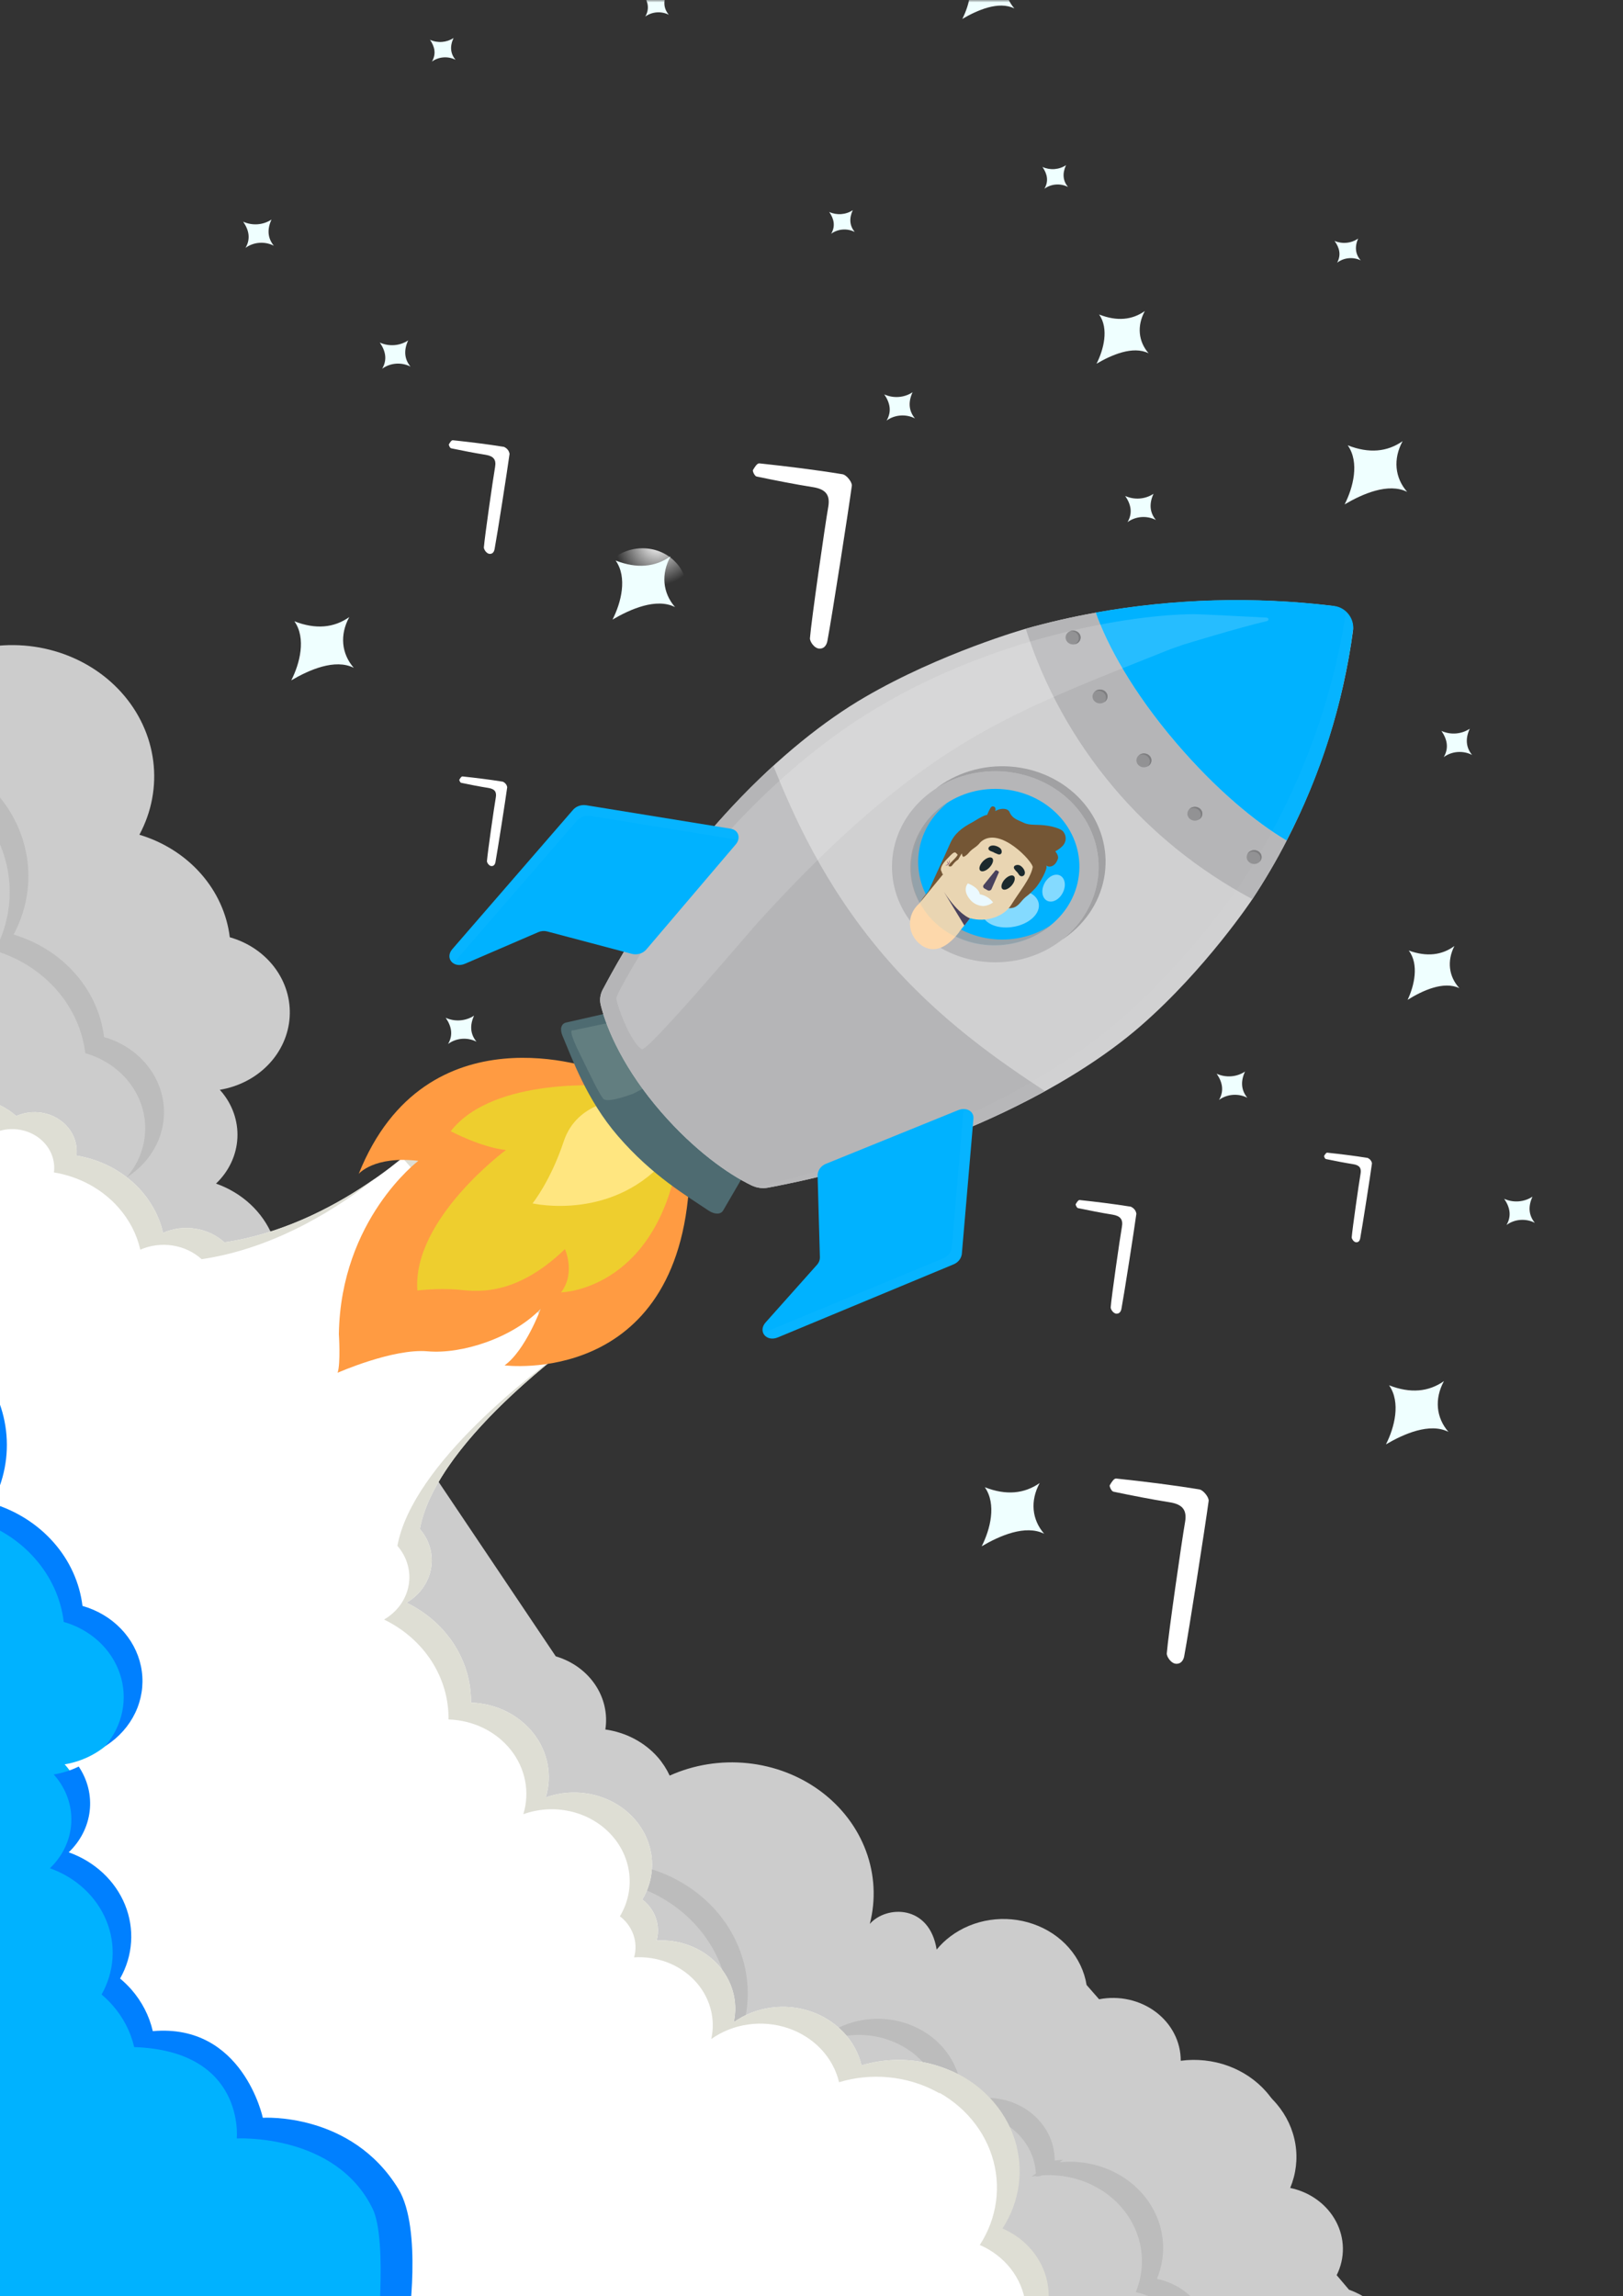 <svg xmlns="http://www.w3.org/2000/svg" width="333" height="471" viewBox="0 0 333 471" fill="none"><rect x="0" y="0" width="333" height="471" fill="#333333" stroke="none"/><mask id="mask0" maskUnits="userSpaceOnUse" x="-48" y="0" width="381" height="492"><rect x="-48" width="381" height="492" fill="#C4C4C4"></rect></mask><g mask="url(#mask0)"><path d="M255.262 691.73L-85.781 644.665L-112.582 453.595L-9.902 379.145L255.262 691.73Z" fill="url(#paint0_linear)"></path><path d="M259.815 429.107C257.735 426.732 255.024 424.896 251.947 423.779C248.87 422.663 245.532 422.304 242.26 422.737C242.267 420.822 241.812 418.93 240.926 417.199C240.04 415.468 238.747 413.942 237.141 412.733C235.535 411.524 233.657 410.662 231.644 410.211C229.631 409.76 227.535 409.73 225.508 410.125L222.941 407.194C222.49 404.392 221.234 401.754 219.305 399.554C217.377 397.353 214.845 395.671 211.975 394.682C209.154 393.699 206.104 393.416 203.128 393.861C200.152 394.305 197.354 395.462 195.011 397.217C193.953 398.013 193.002 398.924 192.179 399.93C190.693 390.64 181.858 390.83 178.465 394.66C179.739 389.702 179.465 384.511 177.674 379.691C175.882 374.871 172.648 370.621 168.346 367.435C164.044 364.248 158.851 362.257 153.373 361.692C147.895 361.127 142.355 362.011 137.4 364.243C136.781 362.901 135.969 361.642 134.984 360.502C132.288 357.42 128.443 355.381 124.205 354.785C124.702 351.575 123.952 348.306 122.089 345.559C120.226 342.811 117.371 340.763 114.029 339.778L76.932 284.55C73.574 281.496 65.802 277.66 61.629 279.492C60.904 276.346 59.383 273.403 57.191 270.905C56.495 270.12 55.736 269.384 54.92 268.705C56.233 266.387 57 263.839 57.171 261.227C57.342 258.615 56.913 256 55.911 253.553C54.91 251.105 53.36 248.882 51.362 247.029C49.364 245.175 46.965 243.734 44.322 242.8C46.974 240.279 48.534 236.947 48.708 233.435C48.882 229.922 47.656 226.472 45.264 223.739C45.209 223.672 45.149 223.622 45.094 223.56C48.945 222.922 52.452 221.107 55.053 218.404C57.653 215.702 59.195 212.27 59.432 208.66C59.669 205.05 58.587 201.471 56.359 198.498C54.131 195.525 50.887 193.331 47.148 192.267C46.565 187.486 44.507 182.961 41.218 179.232C37.93 175.502 33.55 172.727 28.602 171.236C31.11 166.565 32.098 161.321 31.444 156.142C30.791 150.962 28.525 146.069 24.921 142.057C21.317 138.046 16.531 135.088 11.143 133.543C5.756 131.998 -0 131.932 -5.427 133.354L-85.383 193.462L-85.329 193.523L-119.612 219.206L-54.264 293.768L-53.099 295.096L12.176 369.58L12.249 369.67L81.805 449.039L83.043 450.451L152.672 529.91L186.955 504.228L262.176 447.894C263.746 444.877 264.358 441.51 263.94 438.185C263.522 434.859 262.092 431.711 259.815 429.107Z" fill="#CCCCCC"></path><path d="M15.437 247.339C15.492 247.401 15.552 247.451 15.606 247.512C17.996 250.249 19.217 253.7 19.038 257.213C18.859 260.726 17.292 264.057 14.634 266.573C17.278 267.506 19.679 268.946 21.678 270.798C23.677 272.65 25.23 274.872 26.233 277.318C27.237 279.765 27.67 282.38 27.503 284.992C27.335 287.604 26.572 290.153 25.263 292.473C26.076 293.152 26.833 293.888 27.527 294.673C29.722 297.17 31.245 300.113 31.972 303.259C36.139 301.423 43.917 305.258 47.275 308.318L84.372 363.546C87.704 364.539 90.549 366.591 92.403 369.338C94.256 372.084 94.999 375.349 94.499 378.553C97.392 378.957 100.125 380.038 102.438 381.693C104.752 383.349 106.569 385.523 107.718 388.011C112.674 385.781 118.213 384.899 123.69 385.465C129.167 386.031 134.358 388.022 138.659 391.208C142.96 394.394 146.195 398.643 147.987 403.462C149.779 408.28 150.055 413.47 148.783 418.427C152.177 414.592 161.012 414.408 162.492 423.698C163.317 422.692 164.27 421.781 165.33 420.984C165.656 420.739 165.988 420.51 166.326 420.292C164.786 411.125 156.012 411.32 152.636 415.139C153.907 410.181 153.63 404.992 151.838 400.174C150.046 395.356 146.811 391.107 142.511 387.921C138.21 384.735 133.02 382.742 127.543 382.175C122.066 381.608 116.528 382.489 111.571 384.717C110.426 382.228 108.611 380.052 106.297 378.396C103.984 376.74 101.251 375.66 98.358 375.259C98.856 372.056 98.113 368.793 96.26 366.047C94.406 363.302 91.562 361.251 88.231 360.257L51.121 305.024C47.764 301.97 39.992 298.134 35.825 299.999C35.098 296.85 33.575 293.906 31.38 291.406C30.69 290.614 29.937 289.869 29.128 289.179C30.437 286.861 31.201 284.313 31.369 281.702C31.537 279.091 31.105 276.478 30.103 274.032C29.1 271.587 27.549 269.365 25.551 267.514C23.553 265.662 21.154 264.223 18.511 263.29C20.93 260.991 22.447 258.01 22.82 254.822C23.193 251.634 22.401 248.422 20.57 245.698C18.963 246.491 17.231 247.045 15.437 247.339Z" fill="#BCBCBC"></path><path d="M182.281 418.45C185.152 419.438 187.683 421.12 189.611 423.321C191.539 425.521 192.793 428.16 193.242 430.961L195.814 433.887C197.838 433.495 199.931 433.527 201.941 433.978C203.95 434.43 205.825 435.291 207.428 436.498C209.032 437.705 210.324 439.227 211.209 440.955C212.095 442.682 212.553 444.571 212.548 446.482C215.919 446.035 219.358 446.428 222.509 447.622C225.66 448.815 228.409 450.765 230.471 453.269C232.534 455.774 233.836 458.743 234.241 461.868C234.647 464.994 234.142 468.163 232.779 471.048L236.33 468.385C237.833 465.498 238.459 462.289 238.142 459.099C237.825 455.909 236.577 452.858 234.53 450.273C232.484 447.688 229.716 445.665 226.523 444.422C223.33 443.178 219.832 442.759 216.401 443.211C216.406 441.298 215.948 439.409 215.062 437.681C214.176 435.954 212.883 434.43 211.279 433.223C209.675 432.016 207.799 431.156 205.789 430.705C203.779 430.253 201.686 430.223 199.661 430.615L197.095 427.684C196.65 424.883 195.403 422.244 193.482 420.04C191.56 417.835 189.036 416.147 186.17 415.15C183.349 414.17 180.299 413.888 177.324 414.333C174.349 414.777 171.551 415.933 169.207 417.685C168.248 418.41 167.377 419.23 166.61 420.13C168.89 418.72 171.501 417.831 174.226 417.539C176.951 417.247 179.712 417.559 182.281 418.45Z" fill="#BCBCBC"></path><path d="M-145.211 239.924L-115.016 217.24L-35.06 157.133C-29.578 155.693 -23.759 155.772 -18.324 157.36C-12.889 158.948 -8.078 161.975 -4.485 166.066C-0.976 170.081 1.212 174.944 1.818 180.076C2.424 185.208 1.423 190.393 -1.067 195.014C3.917 196.503 8.324 199.302 11.615 203.071C14.879 206.785 16.921 211.289 17.497 216.046C20.212 216.82 22.681 218.196 24.69 220.054C26.698 221.913 28.186 224.196 29.022 226.707C29.858 229.218 30.019 231.879 29.489 234.46C28.959 237.041 27.755 239.463 25.981 241.516C26.386 241.259 26.791 240.991 27.189 240.695C29.645 238.853 31.513 236.43 32.595 233.683C33.677 230.936 33.931 227.97 33.332 225.1C32.732 222.229 31.301 219.564 29.191 217.387C27.08 215.21 24.37 213.604 21.349 212.74C20.775 207.985 18.733 203.483 15.467 199.771C12.174 196.005 7.768 193.204 2.786 191.709C5.268 187.09 6.262 181.91 5.651 176.784C5.039 171.658 2.848 166.802 -0.663 162.794C-4.257 158.699 -9.072 155.67 -14.512 154.082C-19.951 152.494 -25.776 152.417 -31.262 153.861L-111.187 213.952L-111.139 214.008L-145.416 239.69L-145.211 239.924Z" fill="#BCBCBC"></path><path d="M203.599 431.023C200.454 427.434 196.206 424.811 191.416 423.501C186.625 422.191 181.518 422.256 176.768 423.687C176.171 421.173 174.897 418.839 173.065 416.902C171.233 414.964 168.902 413.486 166.287 412.603C163.672 411.72 160.859 411.461 158.107 411.851C155.356 412.24 152.755 413.266 150.546 414.832C151.012 412.723 150.944 410.542 150.349 408.461C149.754 406.38 148.647 404.454 147.114 402.833C145.582 401.212 143.666 399.94 141.515 399.116C139.363 398.292 137.036 397.939 134.712 398.083C135.064 396.827 135.092 395.513 134.794 394.245C134.496 392.978 133.881 391.793 132.997 390.785C132.633 390.38 132.228 390.006 131.79 389.669C133.382 387.007 134.049 383.957 133.699 380.932C133.349 377.908 131.999 375.057 129.833 372.767C127.668 370.477 124.791 368.861 121.596 368.137C118.4 367.413 115.041 367.617 111.976 368.721C112.66 366.49 112.785 364.144 112.344 361.861C111.902 359.578 110.905 357.418 109.427 355.544C107.949 353.67 106.03 352.131 103.814 351.044C101.598 349.957 99.144 349.35 96.637 349.27C96.689 345.058 95.482 340.916 93.148 337.299C90.814 333.682 87.445 330.732 83.412 328.774C84.734 328.001 85.865 326.979 86.731 325.774C87.596 324.57 88.177 323.209 88.435 321.783C88.694 320.356 88.623 318.896 88.229 317.496C87.835 316.096 87.125 314.789 86.147 313.661C89.644 294.622 121.264 272.971 121.264 272.971L86.872 233.7C86.872 233.7 69.22 251.459 46.037 254.848C44.408 253.372 42.328 252.393 40.079 252.044C37.829 251.696 35.518 251.994 33.457 252.9C32.534 248.923 30.35 245.291 27.183 242.468C24.016 239.645 20.011 237.758 15.679 237.05C15.855 235.629 15.615 234.191 14.985 232.885C14.355 231.579 13.358 230.453 12.098 229.624C10.837 228.796 9.359 228.295 7.818 228.174C6.277 228.053 4.729 228.317 3.335 228.937C1.428 227.26 -0.924 226.078 -3.483 225.509C-3.714 224.783 -4.097 224.105 -4.612 223.516C-5.627 222.36 -7.089 221.615 -8.689 221.438C-10.288 221.26 -11.899 221.665 -13.181 222.567C-13.875 220.793 -14.884 219.139 -16.165 217.671C-17.933 215.652 -20.18 214.035 -22.732 212.947C-25.284 211.859 -28.072 211.328 -30.881 211.395C-30.522 210.252 -30.468 209.046 -30.722 207.879C-30.977 206.713 -31.533 205.62 -32.343 204.696C-33.233 203.687 -34.398 202.916 -35.719 202.462C-35.421 200.569 -35.551 198.639 -36.1 196.794C-36.648 194.949 -37.604 193.229 -38.907 191.743C-40.6 189.81 -42.827 188.337 -45.351 187.477C-45.105 184.938 -45.942 182.41 -47.682 180.431C-47.978 180.095 -48.299 179.778 -48.642 179.482L-48.557 179.426C-47.281 178.469 -46.467 177.082 -46.296 175.57C-46.125 174.058 -46.611 172.546 -47.645 171.365C-48.602 170.276 -49.958 169.55 -51.456 169.327C-48.877 165.698 -47.612 161.405 -47.846 157.068C-48.079 152.732 -49.798 148.576 -52.755 145.202C-55.929 141.569 -60.357 139.055 -65.297 138.078C-65.61 136.906 -66.198 135.812 -67.018 134.873C-67.506 134.306 -68.072 133.801 -68.703 133.372L-89.948 149.289L-160 199.157L-93.463 275.015L-93.493 275.065L-28.206 349.538L-28.279 349.856L41.423 428.996H41.224L112.296 509.884L174.116 466.163L208.538 440.402C207.702 436.964 206.01 433.752 203.599 431.023Z" fill="white"></path><path d="M116.614 276.376C119.434 274.216 121.264 272.965 121.264 272.965L86.872 233.699C86.872 233.699 85.326 235.246 82.566 237.507L116.614 276.376Z" fill="#DEDED4"></path><path d="M-69.911 141.512C-64.971 142.485 -60.543 144.998 -57.368 148.63C-54.412 152.004 -52.693 156.16 -52.459 160.496C-52.226 164.833 -53.49 169.126 -56.07 172.755C-54.571 172.98 -53.215 173.708 -52.259 174.798C-51.746 175.383 -51.363 176.055 -51.131 176.777C-50.899 177.498 -50.823 178.255 -50.908 179.004C-50.992 179.753 -51.236 180.479 -51.624 181.14C-52.013 181.802 -52.538 182.386 -53.171 182.86C-53.198 182.88 -53.227 182.899 -53.256 182.916C-52.911 183.212 -52.588 183.529 -52.289 183.865C-50.563 185.849 -49.736 188.375 -49.983 190.911C-47.452 191.767 -45.219 193.241 -43.521 195.176C-42.215 196.66 -41.255 198.379 -40.705 200.223C-40.154 202.067 -40.023 203.997 -40.32 205.89C-38.999 206.346 -37.833 207.116 -36.938 208.124C-36.129 209.049 -35.574 210.141 -35.32 211.308C-35.067 212.475 -35.123 213.681 -35.483 214.823C-32.673 214.757 -29.884 215.288 -27.331 216.376C-24.778 217.464 -22.53 219.08 -20.76 221.099C-19.478 222.565 -18.471 224.22 -17.783 225.995C-16.495 225.103 -14.883 224.71 -13.287 224.897C-11.692 225.085 -10.237 225.839 -9.232 227C-8.716 227.588 -8.332 228.266 -8.103 228.993C-5.539 229.556 -3.184 230.739 -1.279 232.421C0.473 231.635 2.461 231.418 4.362 231.806C6.264 232.194 7.968 233.164 9.199 234.559C9.924 235.385 10.463 236.336 10.784 237.358C11.104 238.379 11.2 239.449 11.065 240.505C16.294 241.367 21.012 243.944 24.351 247.763C26.546 250.262 28.068 253.207 28.789 256.356C30.849 255.45 33.161 255.152 35.41 255.5C37.66 255.849 39.74 256.827 41.368 258.304C57.07 256.01 70.216 247.138 77.089 241.661C69.721 246.853 58.718 252.995 46.037 254.848C44.408 253.372 42.328 252.393 40.079 252.044C37.829 251.696 35.518 251.994 33.457 252.9C32.534 248.923 30.35 245.291 27.183 242.468C24.016 239.645 20.011 237.758 15.679 237.049C15.855 235.629 15.615 234.191 14.985 232.885C14.355 231.579 13.358 230.453 12.098 229.624C10.837 228.796 9.359 228.295 7.818 228.174C6.277 228.053 4.729 228.317 3.335 228.937C1.428 227.26 -0.924 226.078 -3.483 225.509C-3.714 224.783 -4.097 224.105 -4.612 223.516C-5.627 222.36 -7.089 221.615 -8.689 221.437C-10.288 221.26 -11.899 221.665 -13.181 222.567C-13.875 220.793 -14.884 219.139 -16.165 217.671C-17.933 215.652 -20.18 214.035 -22.732 212.947C-25.284 211.859 -28.072 211.328 -30.881 211.395C-30.522 210.252 -30.468 209.046 -30.722 207.879C-30.977 206.713 -31.533 205.62 -32.343 204.696C-33.233 203.687 -34.398 202.916 -35.719 202.462C-35.421 200.569 -35.551 198.639 -36.1 196.794C-36.648 194.949 -37.604 193.229 -38.907 191.743C-40.6 189.81 -42.827 188.337 -45.351 187.477C-45.105 184.938 -45.942 182.41 -47.682 180.431C-47.978 180.095 -48.299 179.778 -48.642 179.482L-48.557 179.426C-47.281 178.469 -46.467 177.082 -46.296 175.57C-46.125 174.058 -46.611 172.546 -47.645 171.364C-48.602 170.276 -49.958 169.55 -51.456 169.327C-48.877 165.698 -47.612 161.405 -47.846 157.068C-48.079 152.732 -49.798 148.576 -52.755 145.202C-55.929 141.569 -60.357 139.055 -65.297 138.078C-65.61 136.906 -66.198 135.812 -67.019 134.873C-67.506 134.306 -68.072 133.801 -68.703 133.372L-73.311 136.828C-72.68 137.251 -72.112 137.748 -71.62 138.307C-70.801 139.245 -70.218 140.34 -69.911 141.512Z" fill="#DEDED4"></path><path d="M203.599 431.022C200.454 427.433 196.206 424.811 191.416 423.501C186.625 422.191 181.518 422.256 176.768 423.686C176.171 421.173 174.897 418.839 173.065 416.902C171.233 414.964 168.902 413.485 166.287 412.602C163.672 411.719 160.859 411.461 158.107 411.85C155.356 412.24 152.755 413.265 150.547 414.831C151.012 412.722 150.944 410.542 150.349 408.461C149.754 406.38 148.647 404.454 147.114 402.833C145.582 401.212 143.666 399.94 141.515 399.116C139.363 398.292 137.036 397.938 134.712 398.082C135.064 396.827 135.092 395.512 134.794 394.245C134.496 392.978 133.881 391.793 132.997 390.785C132.633 390.379 132.228 390.006 131.79 389.668C133.382 387.007 134.049 383.956 133.699 380.932C133.349 377.908 131.999 375.056 129.833 372.767C127.668 370.477 124.791 368.86 121.596 368.136C118.4 367.412 115.041 367.616 111.976 368.721C112.66 366.489 112.786 364.143 112.344 361.861C111.903 359.578 110.905 357.417 109.427 355.543C107.95 353.669 106.03 352.131 103.814 351.044C101.598 349.957 99.144 349.35 96.637 349.269C96.689 345.058 95.482 340.915 93.148 337.299C90.814 333.682 87.445 330.732 83.412 328.774C84.734 328.001 85.865 326.979 86.731 325.774C87.596 324.569 88.177 323.209 88.435 321.783C88.694 320.356 88.623 318.895 88.229 317.496C87.835 316.096 87.125 314.789 86.147 313.66C88.714 299.703 106.39 284.344 115.641 277.136C110.206 281.044 84.662 300.105 81.534 317.111C82.516 318.238 83.23 319.545 83.627 320.946C84.024 322.347 84.095 323.81 83.837 325.238C83.578 326.666 82.996 328.028 82.127 329.233C81.259 330.438 80.124 331.459 78.798 332.23C82.833 334.185 86.204 337.135 88.538 340.752C90.872 344.37 92.078 348.513 92.023 352.725C94.53 352.804 96.984 353.408 99.2 354.493C101.416 355.578 103.337 357.115 104.816 358.988C106.295 360.86 107.294 363.019 107.737 365.301C108.18 367.583 108.056 369.929 107.374 372.16C110.44 371.052 113.801 370.845 116.998 371.568C120.195 372.291 123.074 373.908 125.241 376.199C127.407 378.49 128.757 381.343 129.106 384.369C129.454 387.395 128.784 390.446 127.188 393.108C127.63 393.442 128.034 393.816 128.396 394.224C129.28 395.233 129.895 396.421 130.191 397.69C130.487 398.96 130.455 400.276 130.099 401.533C132.424 401.383 134.754 401.733 136.909 402.555C139.063 403.377 140.982 404.649 142.515 406.271C144.049 407.894 145.156 409.822 145.749 411.906C146.341 413.989 146.404 416.172 145.933 418.282C148.141 416.714 150.742 415.688 153.494 415.297C156.246 414.907 159.06 415.165 161.675 416.048C164.29 416.931 166.622 418.411 168.454 420.349C170.285 422.287 171.558 424.622 172.154 427.137C175.423 426.153 178.877 425.811 182.297 426.133C185.717 426.454 189.027 427.432 192.014 429.004C195.002 430.576 197.602 432.707 199.647 435.261C201.693 437.815 203.14 440.735 203.895 443.836L208.484 440.385C207.661 436.957 205.989 433.752 203.599 431.022Z" fill="#DEDED4"></path><path d="M261.929 431.581C263.969 433.986 265.299 436.84 265.788 439.863C266.277 442.886 265.908 445.975 264.719 448.827C266.735 449.251 268.624 450.085 270.248 451.27C271.871 452.455 273.188 453.96 274.101 455.675C275.015 457.39 275.503 459.273 275.53 461.185C275.556 463.097 275.12 464.99 274.254 466.726L276.772 469.696C279.623 470.731 282.123 472.453 284.011 474.683C285.899 476.912 287.107 479.569 287.51 482.376C288.022 485.775 287.328 489.237 285.532 492.241C283.735 495.245 280.933 497.629 277.545 499.036C287.008 502.447 284.834 510.369 280.033 512.569C285.545 512.531 290.955 513.939 295.634 516.632C300.314 519.324 304.071 523.189 306.468 527.777C308.865 532.365 309.804 537.488 309.177 542.551C308.549 547.613 306.379 552.406 302.921 556.374C304.198 557.235 305.342 558.253 306.321 559.4C308.968 562.521 310.26 566.443 309.944 570.399C313.435 570.664 316.711 572.063 319.193 574.348C321.675 576.633 323.201 579.656 323.502 582.882C323.502 582.882 343.702 580.577 358.401 594.171C373.903 608.503 373.432 628.664 373.432 628.664C375.902 632.371 378.208 640.232 375.34 643.582C379.518 645.363 382.975 648.325 385.214 652.04C387.95 651.378 390.807 651.259 393.596 651.69C396.386 652.121 399.046 653.093 401.4 654.542C403.754 655.991 405.751 657.885 407.257 660.098C408.764 662.311 409.747 664.793 410.142 667.382C413.392 665.554 417.254 664.891 420.997 665.521C424.739 666.151 428.102 668.029 430.445 670.799C430.5 670.861 430.542 670.928 430.596 670.989C432.13 667.662 434.829 664.908 438.259 663.17C441.689 661.431 445.652 660.809 449.511 661.402C453.369 661.996 456.9 663.772 459.536 666.444C462.173 669.116 463.761 672.53 464.046 676.137C468.957 677.738 473.265 680.612 476.457 684.416C479.649 688.219 481.59 692.792 482.048 697.587C487.534 696.371 493.283 696.654 498.598 698.401C503.913 700.148 508.565 703.285 511.988 707.43C515.412 711.574 517.46 716.549 517.883 721.75C518.307 726.95 517.088 732.152 514.375 736.724L433.133 795.324L433.084 795.263L398.348 820.387L334.336 744.825L333.194 743.48L269.284 668.025L269.212 667.941L201.092 587.511L199.885 586.082L131.681 505.596L166.417 480.472L242.64 425.289C246.17 424.541 249.856 424.736 253.271 425.85C256.686 426.963 259.688 428.951 261.929 431.581Z" fill="#CCCCCC"></path><path d="M255.811 503.815C255.421 500.996 254.218 498.327 252.328 496.086C250.438 493.845 247.93 492.116 245.068 491.08L242.556 488.115C243.423 486.379 243.86 484.485 243.834 482.572C243.808 480.66 243.32 478.777 242.406 477.061C241.492 475.345 240.175 473.839 238.552 472.654C236.928 471.469 235.038 470.634 233.02 470.21C234.243 467.275 234.596 464.092 234.043 460.989C233.49 457.886 232.051 454.975 229.874 452.558C227.697 450.141 224.862 448.305 221.661 447.24C218.461 446.175 215.01 445.919 211.667 446.499L215.29 443.892C218.669 443.183 222.194 443.336 225.486 444.335C228.779 445.333 231.716 447.141 233.984 449.563C236.252 451.985 237.765 454.932 238.362 458.088C238.959 461.243 238.618 464.49 237.374 467.48C239.391 467.904 241.28 468.739 242.903 469.923C244.527 471.108 245.843 472.613 246.757 474.328C247.671 476.044 248.159 477.926 248.185 479.838C248.212 481.75 247.776 483.643 246.91 485.38L249.422 488.35C252.274 489.382 254.774 491.102 256.663 493.331C258.551 495.56 259.759 498.216 260.159 501.023C260.666 504.364 260.007 507.768 258.277 510.738C256.546 513.709 253.836 516.091 250.539 517.538C252.531 515.8 254.047 513.65 254.964 511.264C255.88 508.878 256.171 506.325 255.811 503.815Z" fill="#BCBCBC"></path><path d="M201.183 432.602C204.264 436.239 206.079 440.653 206.39 445.264C206.7 449.874 205.491 454.463 202.922 458.424C205.437 459.526 207.612 461.196 209.243 463.281C210.875 465.365 211.911 467.796 212.257 470.35C212.603 472.903 212.246 475.495 211.22 477.887C210.194 480.279 208.533 482.393 206.389 484.034C208.717 484.083 211.001 484.629 213.063 485.63C215.125 486.631 216.908 488.06 218.274 489.804C219.639 491.548 220.55 493.561 220.934 495.684C221.319 497.808 221.166 499.985 220.49 502.045C221.894 502.003 223.29 502.268 224.563 502.819C225.836 503.37 226.95 504.191 227.815 505.216C228.17 505.633 228.48 506.082 228.739 506.556C231.901 505.715 235.267 505.795 238.378 506.786C241.489 507.778 244.194 509.632 246.125 512.095C248.055 514.559 249.117 517.513 249.165 520.555C249.214 523.597 248.247 526.579 246.397 529.095C248.9 528.982 251.399 529.397 253.704 530.309C256.009 531.22 258.06 532.604 259.701 534.355C261.343 536.107 262.532 538.18 263.18 540.419C263.827 542.658 263.916 545.004 263.438 547.279C267.892 548.169 271.991 550.181 275.283 553.093C278.574 556.005 280.929 559.703 282.087 563.777C282.389 563.503 282.691 563.219 283.047 562.984C287.878 559.495 307.052 567.758 310.826 581.325C326.026 577.874 327.94 591.933 327.94 591.933C327.94 591.933 360.4 593.842 351.631 614.003C352.823 615.8 353.39 617.892 353.255 619.997C353.12 622.101 352.29 624.117 350.876 625.772C354.859 627.49 358.198 630.266 360.467 633.747C362.735 637.227 363.83 641.254 363.612 645.312C365.151 645.468 366.616 646.004 367.855 646.863C369.093 647.722 370.058 648.873 370.65 650.195C371.242 651.518 371.439 652.963 371.22 654.38C371 655.796 370.373 657.133 369.404 658.248C370.751 660.342 371.472 662.73 371.493 665.166C372.209 665.534 372.837 666.032 373.341 666.629C374.334 667.802 374.793 669.286 374.622 670.767C374.451 672.249 373.662 673.61 372.423 674.562C375.662 676.48 378.164 679.292 379.573 682.6C380.983 685.908 381.228 689.542 380.274 692.986C382.279 692.877 384.254 693.472 385.804 694.652C387.354 695.833 388.364 697.511 388.632 699.351C392.053 699.605 395.276 700.938 397.759 703.128C400.243 705.317 401.837 708.23 402.274 711.377C405.006 711.727 407.484 713.046 409.182 715.056C409.47 715.399 409.732 715.759 409.967 716.134C409.991 716.111 410.017 716.09 410.046 716.072C410.986 715.39 412.119 714.974 413.309 714.874C414.5 714.774 415.696 714.995 416.753 715.509C417.811 716.024 418.684 716.811 419.269 717.775C419.853 718.739 420.123 719.838 420.046 720.941C423.418 719.78 427.044 719.398 430.612 719.825C434.18 720.253 437.581 721.479 440.52 723.396C443.46 725.313 445.85 727.864 447.483 730.827C449.116 733.791 449.942 737.078 449.891 740.404C451.768 741.273 453.248 742.735 454.064 744.524L432.529 760.145L364.289 812.068L299.237 735.172H299.177L235.249 659.689H234.898L167.051 579.192L167.021 579.382L97.645 497.249L157.564 451.317L195.458 427.695C198.786 429.163 198.761 429.738 201.183 432.602Z" fill="white"></path><path d="M227.99 567.445C225.909 565.07 223.197 563.234 220.119 562.116C217.041 560.999 213.702 560.638 210.429 561.069C210.432 559.158 209.974 557.27 209.088 555.544C208.201 553.817 206.91 552.295 205.306 551.089C203.703 549.882 201.828 549.022 199.819 548.571C197.811 548.119 195.718 548.088 193.695 548.48L191.122 545.548C190.673 542.747 189.419 540.109 187.491 537.908C185.563 535.707 183.032 534.025 180.161 533.037C176.691 531.82 172.888 531.673 169.32 532.619C165.752 533.565 162.611 535.552 160.366 538.285C158.886 528.995 150.051 529.179 146.657 533.014C147.93 528.057 147.654 522.867 145.862 518.049C144.069 513.23 140.835 508.981 136.534 505.795C132.232 502.609 127.041 500.618 121.564 500.052C116.087 499.486 110.549 500.369 105.593 502.598C104.974 501.256 104.161 499.997 103.177 498.857C100.479 495.775 96.632 493.736 92.391 493.14C92.891 489.936 92.149 486.671 90.295 483.925C88.442 481.178 85.597 479.126 82.264 478.133C82.264 478.133 82.476 454.365 77.814 448.151C73.586 442.518 51.719 435.143 51.719 435.143C51.315 425.886 34.031 416.015 29.864 417.835C29.136 414.689 27.613 411.746 25.42 409.249C24.705 408.461 23.925 407.726 23.089 407.049C24.901 403.844 25.66 400.22 25.271 396.622C24.883 393.023 23.364 389.609 20.903 386.799C18.688 384.26 15.782 382.312 12.484 381.154C15.132 378.635 16.689 375.306 16.863 371.798C17.036 368.289 15.814 364.843 13.426 362.111C13.372 362.049 13.312 361.999 13.257 361.937C17.095 361.289 20.587 359.469 23.174 356.771C25.762 354.072 27.297 350.649 27.533 347.049C27.77 343.448 26.694 339.879 24.479 336.91C22.263 333.942 19.035 331.745 15.31 330.672C14.735 325.915 12.693 321.412 9.429 317.697C6.137 313.93 1.731 311.131 -3.253 309.641C-0.773 305.019 0.219 299.837 -0.393 294.709C-1.005 289.582 -3.197 284.725 -6.707 280.715C-10.3 276.624 -15.111 273.597 -20.546 272.009C-25.981 270.421 -31.8 270.342 -37.283 271.782L-117.196 331.817L-117.142 331.878L-42.259 375.264L-52.712 436.399L-84.912 433.451L-58.256 491.002L-59.252 499.136L-73.836 618.184L49.799 642.94L145.275 683.272L205.193 656.92L223.213 651.666C223.213 651.666 242.791 645.843 243.057 634.716C243.365 621.529 238.226 617.364 238.226 617.364C238.226 617.364 245.702 611.524 244.766 600.665C244.011 591.855 230.411 586.149 230.411 586.149C230.411 586.149 230.309 570.092 227.99 567.445Z" fill="url(#paint1_linear)"></path><path d="M11.011 364.014C11.065 364.075 11.126 364.126 11.18 364.187C13.573 366.92 14.8 370.37 14.626 373.883C14.453 377.396 12.891 380.728 10.238 383.248C12.88 384.183 15.278 385.625 17.274 387.478C19.271 389.331 20.821 391.553 21.822 393.999C22.824 396.445 23.254 399.06 23.085 401.67C22.916 404.281 22.152 406.829 20.842 409.148C21.65 409.828 22.401 410.563 23.089 411.347C25.283 413.845 26.807 416.787 27.533 419.934C50.373 420.705 48.579 438.677 48.579 438.677C48.579 438.677 68.894 437.56 76.461 453.103C79.649 459.663 77.216 481.867 77.216 481.867C79.861 482.66 85.018 482.487 86.878 484.659C88.168 486.13 89.114 487.832 89.658 489.657C90.201 491.483 90.33 493.393 90.036 495.267C94.275 495.863 98.12 497.902 100.816 500.984C101.806 502.12 102.619 503.38 103.231 504.725C108.187 502.495 113.726 501.612 119.203 502.178C124.68 502.744 129.871 504.736 134.172 507.922C138.473 511.108 141.708 515.357 143.5 520.175C145.292 524.994 145.568 530.184 144.296 535.141C147.684 531.306 156.525 531.121 158.005 540.406C158.832 539.405 159.782 538.496 160.837 537.698C161.163 537.453 161.495 537.224 161.833 537.006C160.299 527.839 151.525 528.034 148.143 531.853C149.417 526.895 149.142 521.704 147.35 516.885C145.559 512.066 142.324 507.815 138.023 504.629C133.721 501.442 128.53 499.45 123.052 498.884C117.574 498.318 112.035 499.201 107.078 501.431C106.46 500.088 105.647 498.83 104.663 497.69C101.963 494.612 98.12 492.573 93.883 491.973C94.382 488.769 93.639 485.504 91.784 482.759C89.929 480.013 87.083 477.963 83.75 476.971C83.75 476.971 86.715 457.218 81.751 449.056C72.089 433.211 53.923 434.439 53.923 434.439C53.923 434.439 49.829 415.043 31.35 416.663C30.625 413.514 29.104 410.57 26.911 408.07C26.214 407.286 25.455 406.551 24.641 405.87C25.953 403.556 26.721 401.012 26.894 398.404C27.068 395.796 26.643 393.184 25.647 390.738C24.651 388.293 23.107 386.07 21.117 384.215C19.126 382.36 16.734 380.916 14.097 379.976C16.515 377.677 18.03 374.695 18.402 371.507C18.774 368.319 17.982 365.107 16.15 362.384C14.541 363.176 12.806 363.726 11.011 364.014Z" fill="url(#paint2_linear)"></path><path d="M-149.625 356.6L-119.43 333.916L-39.505 273.808C-34.022 272.368 -28.203 272.447 -22.768 274.035C-17.333 275.623 -12.522 278.65 -8.93 282.741C-5.412 286.752 -3.216 291.614 -2.603 296.746C-1.991 301.879 -2.988 307.066 -5.476 311.69C-0.492 313.181 3.914 315.98 7.206 319.746C10.471 323.46 12.511 327.964 13.082 332.721C15.799 333.496 18.27 334.873 20.279 336.732C22.289 338.591 23.776 340.876 24.612 343.388C25.448 345.9 25.607 348.563 25.075 351.145C24.543 353.727 23.337 356.15 21.561 358.202C21.971 357.951 22.376 357.683 22.768 357.387C25.226 355.546 27.096 353.122 28.178 350.375C29.261 347.628 29.516 344.66 28.916 341.789C28.315 338.918 26.882 336.252 24.77 334.075C22.658 331.899 19.945 330.294 16.923 329.433C16.347 324.677 14.307 320.174 11.047 316.458C7.752 312.695 3.346 309.896 -1.635 308.401C0.849 303.782 1.845 298.601 1.235 293.474C0.625 288.347 -1.566 283.49 -5.077 279.481C-8.669 275.39 -13.481 272.363 -18.916 270.775C-24.35 269.187 -30.169 269.108 -35.652 270.548L-115.608 330.661L-115.553 330.717L-149.836 356.399L-149.625 356.6Z" fill="url(#paint3_linear)"></path><path d="M284.877 562.493C284.877 562.493 283.065 555.738 278.783 552.198C274.321 548.502 271.663 547.078 266.228 545.99C266.704 543.713 266.613 541.366 265.963 539.126C265.314 536.887 264.122 534.813 262.478 533.061C260.834 531.31 258.781 529.927 256.475 529.016C254.168 528.106 251.668 527.692 249.162 527.806C251.014 525.291 251.981 522.31 251.933 519.268C251.885 516.227 250.824 513.273 248.894 510.809C246.964 508.346 244.259 506.492 241.149 505.501C238.038 504.51 234.672 504.43 231.511 505.272C231.25 504.798 230.94 504.347 230.587 503.927C229.72 502.905 228.605 502.085 227.333 501.536C226.06 500.986 224.665 500.72 223.261 500.761C223.932 498.701 224.079 496.525 223.692 494.404C223.305 492.283 222.394 490.272 221.03 488.529C219.666 486.786 217.885 485.358 215.826 484.354C213.768 483.351 211.487 482.8 209.16 482.744C211.307 481.106 212.972 478.992 213.999 476.6C215.026 474.207 215.383 471.614 215.037 469.06C214.691 466.506 213.652 464.074 212.018 461.991C210.383 459.907 208.206 458.239 205.688 457.14C207.457 454.416 208.591 451.38 209.018 448.227C209.445 445.074 209.156 441.874 208.169 438.83C207.181 435.786 205.518 432.967 203.284 430.551C201.051 428.136 198.297 426.178 195.198 424.803L190.524 428.187C193.624 429.56 196.38 431.517 198.615 433.931C200.851 436.346 202.516 439.165 203.505 442.209C204.494 445.253 204.785 448.454 204.359 451.608C203.933 454.761 202.8 457.798 201.032 460.524C203.55 461.622 205.727 463.29 207.362 465.374C208.996 467.458 210.035 469.889 210.381 472.443C210.727 474.997 210.37 477.591 209.343 479.983C208.316 482.375 206.651 484.489 204.504 486.128C206.833 486.177 209.118 486.723 211.181 487.725C213.243 488.726 215.027 490.155 216.393 491.9C217.758 493.645 218.669 495.658 219.053 497.782C219.436 499.906 219.283 502.084 218.605 504.144C220.009 504.104 221.404 504.369 222.677 504.919C223.949 505.469 225.064 506.288 225.931 507.31C226.284 507.73 226.594 508.181 226.855 508.656C230.016 507.814 233.382 507.894 236.493 508.885C239.603 509.875 242.308 511.729 244.238 514.193C246.168 516.656 247.229 519.61 247.277 522.652C247.325 525.693 246.358 528.674 244.506 531.189C247.012 531.075 249.512 531.489 251.819 532.399C254.125 533.31 256.178 534.693 257.822 536.445C259.466 538.196 260.658 540.27 261.307 542.51C261.957 544.749 262.048 547.096 261.572 549.373C267.204 550.495 272.231 553.409 275.776 557.608C277.92 560.137 281.338 565.709 281.338 565.709C281.338 565.709 292.431 564.034 300.783 570.533C309.135 577.032 309.6 584.396 309.6 584.396C309.6 584.396 316.678 580.214 322.01 584.206C327.342 588.198 327.681 594.535 327.681 594.535C327.681 594.535 340.966 594.094 346.281 599.459C351.595 604.824 349.252 612.602 349.252 612.602C349.252 612.602 353.582 615.689 353.69 621.881C353.799 628.072 358.455 625.476 358.455 625.476C358.455 625.476 358.159 616.024 354.457 612.73C354.457 612.73 358.503 608.263 354.898 601.597C351.293 594.931 343.515 589.744 330.742 590.66C330.742 590.66 331.395 584.273 326.074 581.197C320.754 578.12 313.628 580.041 313.628 580.041C313.628 580.041 312.263 570.086 301.019 564.258C296.653 561.985 289.478 558.351 284.877 562.493Z" fill="#DEDED4"></path><path d="M131.826 129.19C136.819 129.19 140.866 125.448 140.866 120.832C140.866 116.216 136.819 112.474 131.826 112.474C126.833 112.474 122.786 116.216 122.786 120.832C122.786 125.448 126.833 129.19 131.826 129.19Z" fill="url(#paint4_radial)"></path><path d="M137.575 114.126C135.594 117.778 135.968 121.625 138.499 124.533C134.64 122.602 129.338 124.952 125.678 127.096C127.429 123.651 128.776 118.487 126.318 114.986C130.709 116.706 134.441 116.321 137.575 114.126Z" fill="#EFFFFF"></path><path d="M281.833 105.434C286.883 105.434 290.976 101.649 290.976 96.981C290.976 92.313 286.883 88.528 281.833 88.528C276.784 88.528 272.69 92.313 272.69 96.981C272.69 101.649 276.784 105.434 281.833 105.434Z" fill="url(#paint5_radial)"></path><path d="M287.781 90.499C285.801 94.145 286.175 97.997 288.711 100.9C284.847 98.974 279.544 101.319 275.885 103.468C277.636 100.024 278.983 94.854 276.525 91.353C280.915 93.073 284.647 92.693 287.781 90.499Z" fill="#EFFFFF"></path><path d="M65.711 141.528C70.761 141.528 74.854 137.744 74.854 133.075C74.854 128.407 70.761 124.623 65.711 124.623C60.662 124.623 56.569 128.407 56.569 133.075C56.569 137.744 60.662 141.528 65.711 141.528Z" fill="url(#paint6_radial)"></path><path d="M71.66 126.588C69.679 130.239 70.053 134.086 72.584 136.995C68.725 135.069 63.423 137.414 59.763 139.563C61.514 136.118 62.861 130.948 60.403 127.448C64.793 129.167 68.526 128.788 71.66 126.588Z" fill="#EFFFFF"></path><path d="M207.343 319.165C212.392 319.165 216.486 315.381 216.486 310.713C216.486 306.044 212.392 302.26 207.343 302.26C202.293 302.26 198.2 306.044 198.2 310.713C198.2 315.381 202.293 319.165 207.343 319.165Z" fill="url(#paint7_radial)"></path><path d="M213.315 304.23C211.334 307.882 211.709 311.729 214.239 314.632C210.374 312.706 205.078 315.05 201.419 317.2C203.17 313.755 204.51 308.585 202.059 305.085C206.425 306.804 210.157 306.425 213.315 304.23Z" fill="#EFFFFF"></path><path d="M296.26 283.322C294.279 286.973 294.654 290.82 297.184 293.729C293.325 291.797 288.023 294.147 284.363 296.291C286.115 292.847 287.455 287.677 285.004 284.176C289.406 285.896 293.126 285.516 296.26 283.322Z" fill="#EFFFFF"></path><path d="M187.722 85.832C186.814 85.367 185.777 85.161 184.742 85.24C183.708 85.318 182.721 85.678 181.907 86.273C182.988 84.43 182.631 82.65 181.43 80.902C182.349 81.325 183.377 81.508 184.401 81.43C185.425 81.352 186.406 81.017 187.239 80.461C186.279 82.555 186.496 84.336 187.722 85.832Z" fill="#EFFFFF"></path><path d="M237.157 106.668C236.249 106.202 235.212 105.995 234.177 106.073C233.142 106.152 232.155 106.512 231.342 107.109C232.422 105.266 232.066 103.485 230.864 101.738C231.785 102.158 232.812 102.339 233.835 102.261C234.859 102.184 235.84 101.85 236.674 101.297C235.714 103.391 235.925 105.172 237.157 106.668Z" fill="#EFFFFF"></path><path d="M56.182 50.407C55.275 49.942 54.239 49.736 53.205 49.814C52.171 49.893 51.186 50.253 50.373 50.848C51.447 49.006 51.097 47.225 49.895 45.477C50.815 45.9 51.843 46.083 52.867 46.005C53.891 45.928 54.872 45.592 55.705 45.036C54.745 47.13 54.956 48.9 56.182 50.407Z" fill="#EFFFFF"></path><path d="M314.908 250.845C314.001 250.379 312.964 250.173 311.93 250.253C310.896 250.332 309.911 250.694 309.099 251.292C310.174 249.444 309.818 247.663 308.622 245.921C309.543 246.341 310.57 246.522 311.594 246.443C312.617 246.365 313.598 246.03 314.431 245.474C313.471 247.573 313.682 249.332 314.908 250.845Z" fill="#EFFFFF"></path><path d="M255.92 225.191C255.013 224.725 253.976 224.519 252.942 224.599C251.908 224.678 250.922 225.04 250.111 225.637C251.185 223.789 250.829 222.008 249.633 220.261C250.553 220.684 251.581 220.867 252.605 220.789C253.629 220.711 254.61 220.376 255.443 219.82C254.483 221.913 254.694 223.694 255.92 225.191Z" fill="#EFFFFF"></path><path d="M84.221 75.201C83.314 74.735 82.278 74.528 81.244 74.606C80.209 74.685 79.224 75.045 78.411 75.642C79.486 73.8 79.13 72.019 77.928 70.271C78.85 70.693 79.878 70.875 80.902 70.797C81.927 70.719 82.909 70.385 83.744 69.83C82.784 71.924 82.995 73.705 84.221 75.201Z" fill="#EFFFFF"></path><path d="M97.76 213.69C96.849 213.222 95.807 213.017 94.769 213.1C93.731 213.184 92.743 213.553 91.933 214.159C93.007 212.316 92.651 210.535 91.45 208.788C92.371 209.208 93.399 209.39 94.423 209.312C95.448 209.234 96.43 208.901 97.265 208.347C96.323 210.412 96.534 212.193 97.76 213.69Z" fill="#EFFFFF"></path><path d="M302.033 154.866C301.127 154.399 300.09 154.192 299.056 154.27C298.022 154.349 297.036 154.71 296.224 155.307C297.299 153.465 296.942 151.678 295.747 149.936C296.668 150.357 297.695 150.538 298.719 150.459C299.742 150.38 300.723 150.045 301.556 149.49C300.596 151.589 300.807 153.37 302.033 154.866Z" fill="#EFFFFF"></path><path d="M122.514 219.479C122.514 219.479 87.44 206.27 73.598 240.807C73.598 240.807 76.714 237.055 85.833 238.133C85.833 238.133 69.903 250.136 69.528 273.663C69.528 273.663 69.915 279.62 69.274 281.602C69.274 281.602 80.652 276.578 87.736 277.203C94.819 277.828 105.17 274.456 110.931 268.505C110.931 268.505 107.779 277.047 103.527 280.089C103.527 280.089 139.29 284.695 141.446 242.124L122.514 219.479Z" fill="#FF9B42"></path><path d="M125.274 222.774C125.274 222.774 101.341 220.646 92.476 232.058C92.476 232.058 98.811 235.408 103.811 235.905C103.811 235.905 84.559 250.092 85.634 264.73C88.267 264.437 90.923 264.366 93.569 264.518C97.114 264.825 105.291 266.472 115.913 256.239C115.913 256.239 118.148 261.124 115.122 265.116C115.122 265.116 133.71 264.786 138.867 238.998L125.274 222.774Z" fill="#EECE2E"></path><path d="M127.605 225.565C127.605 225.565 118.419 225.855 115.678 234.101C112.936 242.348 109.264 246.859 109.264 246.859C109.264 246.859 126.119 250.767 137.267 237.094L127.605 225.565Z" fill="#FFE680"></path><path d="M220.592 167.501C223.938 171.497 225.484 176.534 224.909 181.56C224.334 186.585 221.682 191.211 217.506 194.472C217.748 194.316 217.995 194.149 218.231 193.981C222.678 190.798 225.575 186.111 226.284 180.953C226.994 175.795 225.458 170.587 222.014 166.476C218.571 162.365 213.502 159.687 207.923 159.031C202.343 158.375 196.71 159.795 192.264 162.978L191.563 163.509C196.025 160.584 201.536 159.367 206.945 160.111C212.355 160.855 217.244 163.502 220.592 167.501Z" fill="#A1A1A3"></path><path d="M153.747 234.046L132.393 208.52C131.385 207.314 129.978 206.627 129.012 206.845L116.143 209.765C115.134 209.994 114.826 211.116 115.406 212.472C117.381 217.118 120.364 225.598 126.759 233.013C133.831 241.214 140.878 245.295 145.353 248.316C146.627 249.17 147.871 249.165 148.372 248.316L154.683 237.479C155.13 236.67 154.738 235.251 153.747 234.046Z" fill="#4E6B71"></path><path d="M138.734 218.759C138.734 218.759 131.554 208.576 130.346 208.743C129.138 208.911 117.598 211.367 117.598 211.367C117.598 211.367 116.269 210.653 118.727 215.694C121.185 220.736 122.9 224.348 123.77 225.386C124.639 226.425 130.044 224.303 130.044 224.303C130.044 224.303 139.302 219.552 138.734 218.759Z" fill="#627E80"></path><path d="M154.236 243.191C155.274 243.685 156.461 243.84 157.606 243.632C193.236 236.899 219.886 222.779 233.993 210.502C247.423 198.811 256.941 184.479 256.941 184.479C259.512 180.586 261.863 176.572 263.982 172.453C270.961 158.893 275.554 144.39 277.588 129.491C277.744 128.265 277.373 127.031 276.556 126.055C275.738 125.079 274.539 124.438 273.215 124.271C257.105 122.359 240.767 122.836 224.819 125.683C219.974 126.552 215.181 127.652 210.459 128.977C210.459 128.977 193.091 133.896 177.462 143.002C161.072 152.527 139.64 172.844 123.643 203.048C123.138 204.009 123 205.099 123.25 206.141C124.525 211.378 128.227 219.58 135.685 228.155C142.424 235.899 149.302 240.812 154.236 243.191Z" fill="#D0D0D1"></path><path d="M260.703 178.427C261.911 176.378 262.992 174.379 263.982 172.447C257.744 168.768 249.525 162.04 241.209 152.292C232.392 141.947 227.169 132.355 224.819 125.678C219.974 126.547 215.181 127.646 210.459 128.972C214.185 140.742 220.276 151.757 228.413 161.443C236.23 170.743 245.922 178.557 256.953 184.451C258.191 182.558 259.453 180.543 260.703 178.427Z" fill="#B5B5B7"></path><path d="M181.236 195.869C169.014 181.526 162.721 167.121 158.663 157.094C152.487 162.774 146.803 168.894 141.663 175.396C134.78 184.1 128.749 193.354 123.643 203.049C123.138 204.009 123 205.099 123.25 206.142C124.525 211.379 128.227 219.58 135.685 228.156C142.424 235.9 149.302 240.813 154.236 243.191C155.274 243.685 156.461 243.841 157.606 243.632C168.947 241.503 180.062 238.451 190.82 234.509C198.973 231.532 206.859 227.963 214.402 223.835C205.314 217.855 192.614 209.218 181.236 195.869Z" fill="#B5B5B7"></path><path d="M275.565 140.685C276.477 136.576 277.153 132.897 277.618 129.167C277.896 126.934 276.205 124.634 273.789 124.315C257.495 122.315 240.957 122.768 224.819 125.655C227.169 132.355 232.392 141.924 241.209 152.27C249.525 162.018 257.744 168.746 263.982 172.425C269.236 162.324 273.126 151.664 275.565 140.685Z" fill="url(#paint8_linear)"></path><g opacity="0.15"><path opacity="0.15" d="M233.993 210.474C247.423 198.783 256.941 184.451 256.941 184.451C259.512 180.558 261.863 176.544 263.982 172.425C270.961 158.865 275.554 144.362 277.588 129.463C277.676 128.748 277.585 128.024 277.322 127.346C277.059 126.669 276.631 126.056 276.072 125.555C276.089 125.822 276.079 126.089 276.042 126.354C273.612 141.61 268.592 156.416 261.168 170.225C258.9 174.454 256.403 178.574 253.686 182.57C253.686 182.57 243.613 197.298 229.584 209.413C215.556 221.528 189.492 235.726 155.058 243.47C155.881 243.713 156.758 243.759 157.606 243.604C193.242 236.871 219.886 222.751 233.993 210.474Z" fill="white"></path></g><path opacity="0.15" d="M245.056 125.99C232.465 126.024 203.103 130.513 177.42 146.748C159.877 157.847 145.558 173.927 137.919 185.054C137.919 185.054 126.294 203.567 126.445 204.874C126.596 206.18 129.301 213.807 131.693 215.23C132.81 215.878 153.808 191.095 155.305 189.448C167.914 175.557 181.949 161.901 198.484 151.985C211.25 144.325 225.514 139.055 239.416 133.455C240.358 133.075 241.571 132.673 242.858 132.221C242.858 132.221 254.108 128.759 259.96 127.403C260.05 127.382 260.128 127.333 260.182 127.264C260.236 127.194 260.261 127.11 260.253 127.025C260.245 126.94 260.204 126.86 260.138 126.801C260.072 126.741 259.986 126.705 259.894 126.699C255.05 126.443 246.203 125.985 245.056 125.99Z" fill="white"></path><path d="M258.275 176.937C258.035 177.11 257.744 177.213 257.44 177.234C257.136 177.254 256.832 177.191 256.567 177.051C256.302 176.912 256.088 176.703 255.951 176.451C255.815 176.199 255.762 175.915 255.801 175.636C255.839 175.356 255.966 175.093 256.166 174.88C256.365 174.668 256.629 174.514 256.923 174.44C257.217 174.366 257.529 174.374 257.818 174.464C258.107 174.554 258.361 174.72 258.547 174.943C258.796 175.241 258.907 175.618 258.856 175.992C258.805 176.365 258.596 176.705 258.275 176.937Z" fill="#929294"></path><path d="M257.297 174.714C257.698 174.767 258.06 174.963 258.305 175.261C258.55 175.559 258.659 175.934 258.607 176.305C258.581 176.464 258.528 176.619 258.45 176.763C258.597 176.613 258.708 176.436 258.774 176.243C258.841 176.051 258.862 175.847 258.837 175.646C258.811 175.445 258.74 175.252 258.627 175.079C258.514 174.906 258.362 174.757 258.182 174.642C258.001 174.528 257.797 174.45 257.581 174.415C257.366 174.38 257.145 174.387 256.933 174.437C256.721 174.488 256.523 174.579 256.352 174.706C256.182 174.832 256.043 174.991 255.944 175.172C256.112 174.999 256.323 174.868 256.559 174.788C256.795 174.708 257.048 174.683 257.297 174.714Z" fill="#7E7E80"></path><path d="M245.769 168.232C245.49 168.343 245.182 168.376 244.884 168.326C244.585 168.276 244.31 168.145 244.092 167.95C243.873 167.755 243.723 167.504 243.659 167.23C243.595 166.956 243.62 166.67 243.732 166.41C243.843 166.149 244.036 165.924 244.285 165.765C244.535 165.605 244.83 165.517 245.133 165.513C245.437 165.508 245.735 165.587 245.99 165.739C246.245 165.891 246.445 166.11 246.566 166.367C246.726 166.712 246.732 167.102 246.582 167.451C246.433 167.8 246.141 168.081 245.769 168.232Z" fill="#929294"></path><path d="M245.418 165.859C245.798 165.998 246.102 166.271 246.264 166.618C246.426 166.964 246.432 167.356 246.282 167.707C246.214 167.856 246.12 167.994 246.004 168.115C246.24 167.972 246.428 167.773 246.549 167.538C246.671 167.303 246.72 167.042 246.691 166.783C246.662 166.524 246.557 166.278 246.387 166.07C246.217 165.863 245.988 165.703 245.726 165.608C245.431 165.5 245.107 165.48 244.799 165.55C244.49 165.62 244.213 165.777 244.005 165.999C244.211 165.872 244.447 165.793 244.693 165.768C244.939 165.744 245.188 165.775 245.418 165.859Z" fill="#7E7E80"></path><path d="M226.293 144.186C226.014 144.297 225.706 144.328 225.408 144.277C225.11 144.226 224.835 144.095 224.618 143.899C224.4 143.703 224.251 143.453 224.187 143.178C224.124 142.904 224.15 142.619 224.263 142.358C224.375 142.098 224.568 141.874 224.818 141.715C225.068 141.556 225.363 141.469 225.666 141.465C225.969 141.461 226.267 141.54 226.521 141.693C226.776 141.845 226.976 142.064 227.096 142.321C227.177 142.492 227.22 142.676 227.223 142.863C227.227 143.05 227.19 143.235 227.115 143.408C227.04 143.582 226.929 143.74 226.788 143.873C226.647 144.007 226.479 144.113 226.293 144.186Z" fill="#929294"></path><path d="M225.949 141.819C226.177 141.899 226.382 142.029 226.544 142.198C226.707 142.367 226.823 142.57 226.882 142.789C226.942 143.009 226.943 143.238 226.885 143.458C226.828 143.678 226.714 143.882 226.553 144.052C226.736 143.941 226.891 143.795 227.008 143.623C227.126 143.452 227.202 143.259 227.231 143.059C227.261 142.858 227.244 142.653 227.181 142.459C227.118 142.265 227.011 142.086 226.867 141.933C226.723 141.78 226.545 141.658 226.345 141.574C226.146 141.491 225.929 141.447 225.71 141.448C225.49 141.448 225.274 141.492 225.074 141.576C224.875 141.66 224.697 141.783 224.554 141.936C224.759 141.815 224.993 141.742 225.236 141.721C225.478 141.701 225.723 141.734 225.949 141.819Z" fill="#7E7E80"></path><path d="M235.176 157.334C234.886 157.42 234.575 157.425 234.282 157.348C233.989 157.27 233.727 157.114 233.53 156.899C233.333 156.684 233.209 156.42 233.175 156.14C233.14 155.86 233.197 155.577 233.336 155.326C233.476 155.076 233.693 154.869 233.96 154.733C234.226 154.597 234.531 154.537 234.834 154.56C235.138 154.584 235.427 154.69 235.666 154.866C235.904 155.042 236.08 155.279 236.173 155.548C236.294 155.907 236.258 156.296 236.071 156.63C235.885 156.965 235.563 157.218 235.176 157.334Z" fill="#929294"></path><path d="M235.086 154.939C235.305 155.042 235.494 155.193 235.636 155.378C235.779 155.564 235.871 155.778 235.905 156.003C235.939 156.229 235.913 156.458 235.83 156.672C235.748 156.886 235.61 157.079 235.43 157.234C235.624 157.139 235.794 157.008 235.929 156.848C236.063 156.688 236.159 156.503 236.21 156.305C236.261 156.108 236.265 155.903 236.223 155.704C236.18 155.505 236.092 155.317 235.964 155.152C235.837 154.987 235.672 154.849 235.482 154.748C235.292 154.647 235.081 154.585 234.862 154.566C234.644 154.547 234.423 154.571 234.216 154.637C234.009 154.704 233.819 154.81 233.66 154.95C233.879 154.842 234.123 154.785 234.372 154.783C234.62 154.781 234.865 154.835 235.086 154.939Z" fill="#7E7E80"></path><path d="M220.175 132.199C219.871 132.199 219.573 132.115 219.319 131.959C219.066 131.802 218.869 131.579 218.752 131.319C218.636 131.058 218.606 130.772 218.666 130.495C218.726 130.219 218.873 129.965 219.089 129.767C219.305 129.568 219.58 129.433 219.879 129.378C220.178 129.324 220.488 129.353 220.769 129.462C221.05 129.57 221.29 129.753 221.459 129.988C221.627 130.223 221.717 130.499 221.715 130.781C221.712 131.157 221.549 131.517 221.261 131.782C220.972 132.048 220.582 132.197 220.175 132.199Z" fill="#929294"></path><path d="M220.882 129.893C221.025 130.025 221.139 130.181 221.216 130.354C221.294 130.526 221.334 130.711 221.334 130.898C221.334 131.085 221.294 131.27 221.216 131.442C221.139 131.615 221.025 131.771 220.882 131.903C220.756 132.015 220.611 132.108 220.453 132.177C220.763 132.126 221.05 131.989 221.274 131.786C221.562 131.519 221.724 131.158 221.724 130.781C221.724 130.404 221.562 130.043 221.274 129.776C221.051 129.567 220.763 129.429 220.45 129.379C220.137 129.329 219.815 129.37 219.529 129.497C219.773 129.458 220.022 129.474 220.258 129.543C220.493 129.612 220.707 129.732 220.882 129.893Z" fill="#7E7E80"></path><path d="M204.215 197.41C215.925 197.41 225.417 188.633 225.417 177.807C225.417 166.981 215.925 158.205 204.215 158.205C192.505 158.205 183.012 166.981 183.012 177.807C183.012 188.633 192.505 197.41 204.215 197.41Z" fill="#B6B6B8"></path><path d="M221.351 179.635C222.452 170.878 215.667 162.954 206.195 161.937C196.723 160.919 188.153 167.192 187.052 175.949C185.951 184.706 192.737 192.629 202.208 193.647C211.68 194.665 220.251 188.391 221.351 179.635Z" fill="url(#paint9_linear)"></path><path d="M191.986 186.562C189.283 183.327 188.027 179.256 188.477 175.19C188.926 171.124 191.047 167.372 194.401 164.709C194.154 164.871 193.9 165.017 193.658 165.19C191.831 166.461 190.295 168.056 189.14 169.88C187.984 171.705 187.233 173.724 186.928 175.82C186.624 177.916 186.773 180.046 187.367 182.088C187.961 184.13 188.988 186.043 190.388 187.715C191.788 189.387 193.534 190.785 195.523 191.828C197.513 192.871 199.706 193.538 201.977 193.791C204.248 194.044 206.55 193.877 208.751 193.3C210.951 192.723 213.005 191.748 214.795 190.431C215.036 190.258 215.248 190.068 215.477 189.872C211.848 192.209 207.388 193.168 203.017 192.552C198.645 191.936 194.696 189.792 191.986 186.562Z" fill="#A1A1A3"></path><path d="M220.979 165.809C224.324 169.806 225.871 174.843 225.296 179.868C224.721 184.894 222.069 189.52 217.893 192.781C218.134 192.619 218.382 192.457 218.617 192.29C220.819 190.713 222.664 188.752 224.046 186.516C225.427 184.281 226.319 181.816 226.671 179.262C227.022 176.708 226.826 174.114 226.093 171.631C225.361 169.147 224.106 166.82 222.401 164.785C220.696 162.749 218.574 161.044 216.156 159.766C213.738 158.489 211.072 157.664 208.309 157.339C205.546 157.014 202.742 157.196 200.055 157.873C197.368 158.551 194.852 159.711 192.65 161.287C192.414 161.46 192.179 161.633 191.949 161.812C196.412 158.889 201.924 157.674 207.333 158.418C212.742 159.163 217.631 161.811 220.979 165.809Z" fill="#A1A1A3"></path><path opacity="0.56" d="M218.146 182.938C217.5 184.407 216.087 185.261 214.994 184.842C213.901 184.423 213.533 182.905 214.185 181.442C214.837 179.979 216.244 179.125 217.343 179.538C218.442 179.951 218.811 181.475 218.146 182.938Z" fill="white"></path><path opacity="0.56" d="M208.146 190.09C204.933 190.721 201.95 189.565 201.503 187.511C201.056 185.456 203.254 183.279 206.461 182.654C209.668 182.028 212.657 183.178 213.104 185.233C213.551 187.288 211.353 189.465 208.146 190.09Z" fill="white"></path><path d="M196.611 227.726L169.503 238.724C168.996 238.919 168.561 239.245 168.25 239.663C167.94 240.081 167.766 240.573 167.751 241.08L168.222 257.902C168.231 258.474 168.017 259.029 167.618 259.465L157.087 271.279C155.438 273.127 157.244 275.333 159.605 274.35L195.615 259.382C196.08 259.198 196.485 258.904 196.788 258.529C197.091 258.155 197.282 257.713 197.342 257.249L199.728 229.462C199.854 227.955 198.248 227.061 196.611 227.726Z" fill="url(#paint10_linear)"></path><g opacity="0.15"><path opacity="0.15" d="M197.342 257.243L199.728 229.457C199.754 229.201 199.721 228.943 199.629 228.701C199.538 228.458 199.39 228.237 199.198 228.052C199.005 227.868 198.771 227.724 198.512 227.631C198.253 227.538 197.976 227.498 197.698 227.514L195.283 255.904C195.226 256.388 195.031 256.85 194.718 257.242C194.405 257.635 193.985 257.943 193.501 258.137L156.549 273.446C156.942 274.384 158.149 274.936 159.569 274.35L195.621 259.382C196.086 259.196 196.489 258.901 196.791 258.526C197.093 258.15 197.283 257.708 197.342 257.243Z" fill="white"></path></g><path d="M150.963 173.212L132.653 194.724C132.322 195.128 131.872 195.435 131.356 195.608C130.841 195.781 130.283 195.814 129.748 195.701L112.235 191.067C111.63 190.917 110.987 190.975 110.424 191.229L95.411 197.7C93.062 198.716 91.184 196.544 92.826 194.679L117.532 166.178C117.841 165.809 118.25 165.521 118.717 165.345C119.185 165.169 119.695 165.109 120.195 165.173L149.906 169.996C151.531 170.253 152.062 171.917 150.963 173.212Z" fill="url(#paint11_linear)"></path><g opacity="0.15"><path opacity="0.15" d="M120.231 165.173L149.906 169.996C150.18 170.036 150.442 170.129 150.672 170.271C150.903 170.413 151.098 170.599 151.243 170.818C151.389 171.036 151.481 171.28 151.514 171.535C151.547 171.789 151.52 172.047 151.434 172.291L121.095 167.367C120.576 167.301 120.049 167.362 119.564 167.545C119.08 167.727 118.656 168.024 118.335 168.405L93.032 197.599C92.15 197.041 91.872 195.796 92.838 194.679L117.544 166.178C117.855 165.805 118.268 165.516 118.74 165.339C119.212 165.162 119.727 165.105 120.231 165.173Z" fill="white"></path></g><path d="M100.858 177.667C100.345 177.667 99.886 176.953 99.91 176.635C100.043 174.881 101.414 165.351 101.722 163.615C101.933 162.426 101.492 161.845 100.212 161.638C98.334 161.343 96.474 160.968 94.614 160.583C94.403 160.539 94.197 160.025 94.246 159.947C94.427 159.645 94.656 159.254 94.892 159.277C97.651 159.573 100.411 159.908 103.153 160.349C103.398 160.453 103.611 160.613 103.771 160.814C103.93 161.015 104.032 161.251 104.065 161.499C103.721 164.045 102.114 174.34 101.649 176.897C101.595 177.115 101.444 177.679 100.858 177.667Z" fill="white"></path><path opacity="0.38" d="M177.656 122.27C187.912 119.005 193.154 108.113 189.365 97.941C185.577 87.769 174.192 82.169 163.937 85.434C153.682 88.698 148.44 99.591 152.228 109.763C156.017 119.935 167.401 125.535 177.656 122.27Z" fill="url(#paint12_radial)"></path><path d="M168.15 133.053C167.081 133.053 166.133 131.58 166.181 130.926C166.459 127.303 169.297 107.606 169.932 104.016C170.366 101.559 169.454 100.359 166.809 99.935C162.938 99.32 159.086 98.55 155.245 97.757C154.81 97.668 154.375 96.613 154.484 96.434C154.852 95.814 155.335 95.005 155.813 95.055C161.519 95.669 167.226 96.361 172.885 97.288C173.676 97.417 174.871 98.918 174.775 99.655C174.056 104.926 170.741 126.248 169.762 131.479C169.678 131.914 169.358 133.081 168.15 133.053Z" fill="white"></path><path opacity="0.35" d="M107.166 107.571C114.817 105.136 118.727 97.01 115.901 89.421C113.074 81.832 104.581 77.654 96.931 80.089C89.28 82.525 85.37 90.651 88.196 98.24C91.023 105.829 99.516 110.007 107.166 107.571Z" fill="url(#paint13_radial)"></path><path d="M100.484 113.619C99.832 113.619 99.276 112.714 99.276 112.312C99.445 110.079 101.19 98.008 101.577 95.809C101.842 94.301 101.287 93.575 99.662 93.302C97.289 92.922 94.922 92.453 92.567 91.967C92.301 91.912 92.035 91.264 92.102 91.152C92.325 90.773 92.621 90.276 92.917 90.309C96.419 90.683 99.916 91.108 103.388 91.666C103.7 91.796 103.97 91.998 104.173 92.252C104.376 92.506 104.505 92.804 104.548 93.118C104.107 96.356 102.072 109.437 101.474 112.658C101.426 112.921 101.226 113.663 100.484 113.619Z" fill="white"></path><path opacity="0.38" d="M250.862 330.525C261.117 327.26 266.36 316.368 262.571 306.196C258.783 296.024 247.398 290.424 237.143 293.689C226.887 296.953 221.645 307.846 225.434 318.018C229.222 328.19 240.607 333.789 250.862 330.525Z" fill="url(#paint14_radial)"></path><path d="M241.36 341.303C240.297 341.303 239.343 339.823 239.397 339.17C239.669 335.546 242.508 315.849 243.142 312.265C243.576 309.803 242.665 308.602 240.026 308.178C236.149 307.564 232.296 306.799 228.455 306.001C228.026 305.911 227.591 304.884 227.694 304.683C228.062 304.058 228.546 303.248 229.023 303.304C234.729 303.913 240.436 304.605 246.095 305.537C246.886 305.666 248.081 307.168 247.985 307.904C247.272 313.18 243.951 334.502 242.973 339.728C242.906 340.158 242.568 341.325 241.36 341.303Z" fill="white"></path><path opacity="0.35" d="M235.777 263.442C243.428 261.007 247.338 252.88 244.512 245.291C241.685 237.702 233.192 233.525 225.542 235.96C217.891 238.395 213.981 246.522 216.807 254.111C219.634 261.7 228.127 265.877 235.777 263.442Z" fill="url(#paint15_radial)"></path><path d="M229.095 269.487C228.437 269.487 227.857 268.577 227.887 268.175C228.056 265.942 229.796 253.871 230.188 251.671C230.454 250.164 229.892 249.438 228.274 249.17C225.894 248.79 223.533 248.316 221.178 247.83C220.912 247.774 220.647 247.127 220.707 247.021C220.936 246.641 221.232 246.144 221.522 246.172C225.025 246.552 228.527 246.976 232 247.534C232.311 247.664 232.581 247.866 232.783 248.12C232.985 248.374 233.112 248.673 233.153 248.986C232.718 252.218 230.683 265.3 230.085 268.527C230.031 268.783 229.832 269.498 229.095 269.487Z" fill="white"></path><path d="M278.288 254.843C277.775 254.843 277.316 254.128 277.34 253.81C277.473 252.057 278.844 242.526 279.152 240.79C279.363 239.601 278.922 239.02 277.642 238.819C275.764 238.518 273.904 238.149 272.044 237.764C271.833 237.719 271.627 237.206 271.676 237.122C271.857 236.826 272.086 236.43 272.322 236.457C275.082 236.753 277.841 237.088 280.583 237.529C280.824 237.63 281.034 237.785 281.193 237.98C281.353 238.175 281.456 238.404 281.495 238.646C281.151 241.197 279.544 251.515 279.079 254.05C279.031 254.29 278.874 254.854 278.288 254.843Z" fill="white"></path><path d="M230.097 76.357C234.26 76.357 237.634 73.237 237.634 69.389C237.634 65.541 234.26 62.421 230.097 62.421C225.935 62.421 222.561 65.541 222.561 69.389C222.561 73.237 225.935 76.357 230.097 76.357Z" fill="url(#paint16_radial)"></path><path d="M234.892 63.801C233.244 66.844 233.552 70.048 235.665 72.471C232.447 70.869 228.026 72.823 224.982 74.61C226.438 71.74 227.561 67.435 225.514 64.515C229.173 65.95 232.284 65.649 234.892 63.801Z" fill="#EFFFFF"></path><path d="M202.403 5.502C206.609 5.502 210.018 2.35 210.018 -1.538C210.018 -5.427 206.609 -8.579 202.403 -8.579C198.197 -8.579 194.788 -5.427 194.788 -1.538C194.788 2.35 198.197 5.502 202.403 5.502Z" fill="url(#paint17_radial)"></path><path d="M207.355 -6.932C205.706 -3.889 206.02 -0.679 208.128 1.739C204.909 0.137 200.495 2.091 197.445 3.883C198.9 1.008 200.024 -3.297 197.976 -6.217C201.636 -4.799 204.746 -5.117 207.355 -6.932Z" fill="#EFFFFF"></path><path d="M137.225 3.029C136.47 2.644 135.608 2.473 134.749 2.539C133.889 2.604 133.07 2.903 132.393 3.397C133.287 1.862 132.997 0.377 131.995 -1.069C132.761 -0.72 133.615 -0.571 134.466 -0.636C135.316 -0.7 136.132 -0.978 136.826 -1.438C136.017 0.327 136.18 1.784 137.225 3.029Z" fill="#EFFFFF"></path><path d="M93.454 12.263C92.699 11.878 91.838 11.707 90.979 11.773C90.119 11.839 89.3 12.137 88.623 12.632C89.517 11.097 89.227 9.611 88.225 8.165C88.991 8.514 89.844 8.664 90.695 8.599C91.546 8.534 92.362 8.257 93.056 7.797C92.253 9.533 92.428 11.018 93.454 12.263Z" fill="#EFFFFF"></path><path d="M219.119 38.347C218.364 37.962 217.502 37.791 216.643 37.857C215.783 37.923 214.964 38.221 214.287 38.716C215.187 37.18 214.891 35.695 213.889 34.249C214.654 34.6 215.509 34.751 216.36 34.686C217.211 34.621 218.027 34.343 218.72 33.881C217.923 35.617 218.098 37.102 219.119 38.347Z" fill="#EFFFFF"></path><path d="M175.367 47.582C174.612 47.196 173.75 47.026 172.891 47.091C172.031 47.157 171.212 47.456 170.535 47.95C171.435 46.415 171.139 44.93 170.137 43.484C170.902 43.834 171.757 43.985 172.608 43.92C173.459 43.855 174.275 43.577 174.968 43.115C174.171 44.852 174.346 46.337 175.367 47.582Z" fill="#EFFFFF"></path><path d="M191.515 183.977C191.061 184.57 190.455 185.049 189.751 185.372C189.021 185.629 189.202 185.758 188.96 185.093C188.797 184.647 190.404 183.078 190.603 182.626C192.306 178.717 193.224 176.959 194.927 173.067C195.833 170.99 197.342 169.824 199.468 168.696C200.38 168.21 202.632 166.563 203.091 167.395C204.438 165.597 206.715 165.608 207.119 166.557C207.723 167.959 208.738 168.16 210.072 168.791C211.407 169.422 212.784 169.008 215.163 169.422C215.465 169.472 217.718 169.885 218.219 170.678C218.525 171.095 218.676 171.592 218.651 172.095C218.626 172.598 218.426 173.08 218.08 173.469C217.64 173.942 217.11 174.336 216.516 174.631C216.516 174.631 217.265 175.496 217.065 176.138C216.57 177.718 215.338 178.092 214.65 177.523C215.127 178.081 213.279 181.274 212.476 182.14C210.513 184.256 210.749 183.474 209.396 185.11C207.403 187.516 206.377 184.998 204.873 187.84" fill="#7E4E24"></path><path d="M211.884 177.913C212.071 176.925 205.042 169.22 201.189 172.743C200.174 174.016 199.637 173.86 198.622 175.11C198.465 175.306 197.765 175.886 197.572 175.736C197.443 175.55 197.37 175.336 197.36 175.116C197.36 174.848 196.503 176.623 196.527 176.355C195.271 177.26 195.44 177.896 194.776 177.729C194.111 177.561 195.983 176.339 196.497 175.339C196.394 175.217 196.273 175.116 196.165 174.993C195.802 174.597 195.337 175.133 194.323 176.188C193.308 177.243 192.789 178.181 193.175 178.784C193.375 179.102 193.175 179.22 193.514 179.315L188.556 185.389C188.359 185.564 188.176 185.75 188.006 185.947C187.505 186.536 187.135 187.211 186.918 187.932C186.701 188.654 186.641 189.409 186.743 190.152C186.844 190.895 187.104 191.613 187.507 192.262C187.911 192.912 188.45 193.481 189.093 193.937C191.786 195.768 194.425 194.143 196.521 191.564C196.679 191.371 196.822 191.167 196.95 190.955L199.063 188.359C202.3 189.286 206.008 188.046 207.518 185.568C209.028 183.089 211.437 180.275 211.884 177.913Z" fill="#FDD8AB"></path><path d="M194.274 176.618C194.433 176.773 194.54 176.967 194.582 177.176C194.582 177.176 194.649 177.137 194.709 176.964C194.764 176.781 194.805 176.594 194.83 176.406C194.868 176.551 194.872 176.702 194.841 176.849C194.809 176.995 194.744 177.134 194.649 177.254C194.576 177.359 194.468 177.44 194.343 177.485C194.217 177.53 194.079 177.537 193.948 177.506C193.948 177.506 194.401 177.422 194.51 177.226L194.274 176.618Z" fill="#953A62"></path><g style="mix-blend-mode:soft-light"><path d="M199.021 188.387C199.021 188.387 196.811 187.751 193.689 182.988L197.874 189.867L199.021 188.387Z" fill="#4F384F"></path></g><path d="M210.048 179.605C210.652 178.991 209.964 177.964 209.39 177.612C209.214 177.495 209.003 177.432 208.786 177.432C208.569 177.432 208.358 177.495 208.182 177.612C207.844 177.93 208.092 178.26 208.333 178.516L208.164 178.254C208.285 178.578 208.557 178.74 208.768 178.997C208.979 179.253 209.1 179.605 209.42 179.717C209.521 179.756 209.633 179.766 209.741 179.746C209.848 179.727 209.947 179.677 210.024 179.605H210.048Z" fill="#1D1D1B"></path><path d="M202.856 174.284C203.091 174.608 203.46 174.647 203.804 174.804C204.103 174.989 204.434 175.126 204.782 175.211L204.468 175.122C204.794 175.284 205.211 175.412 205.459 175.044C205.534 174.862 205.549 174.664 205.5 174.474C205.452 174.285 205.342 174.114 205.187 173.983C204.674 173.525 203.417 173.118 202.886 173.81C202.836 173.879 202.806 173.96 202.801 174.043C202.796 174.127 202.815 174.21 202.856 174.284Z" fill="#1D1D1B"></path><g style="mix-blend-mode:soft-light"><path d="M202.669 182.642L201.962 182.251C201.899 182.213 201.845 182.163 201.804 182.104C201.763 182.045 201.736 181.979 201.725 181.91C201.714 181.841 201.718 181.771 201.738 181.704C201.758 181.636 201.793 181.574 201.841 181.52L204.208 178.594C204.239 178.555 204.284 178.527 204.336 178.517C204.387 178.506 204.441 178.514 204.486 178.538L204.843 178.734C204.887 178.76 204.921 178.801 204.936 178.848C204.952 178.895 204.948 178.946 204.927 178.991L203.454 182.34C203.428 182.411 203.387 182.476 203.332 182.531C203.277 182.586 203.21 182.629 203.136 182.657C203.061 182.686 202.981 182.699 202.9 182.697C202.82 182.694 202.741 182.675 202.669 182.642Z" fill="#4F384F"></path></g><path d="M201.612 176.752C200.959 177.478 200.754 178.321 201.165 178.628C201.575 178.935 202.439 178.6 203.091 177.874C203.743 177.148 203.955 176.305 203.544 175.998C203.134 175.691 202.27 176.032 201.612 176.752Z" fill="#1D1D1B"></path><path d="M206.032 180.521C205.428 181.28 205.29 182.117 205.718 182.413C206.147 182.709 207.005 182.335 207.627 181.581C208.249 180.828 208.393 179.973 207.959 179.678C207.524 179.382 206.672 179.767 206.032 180.521Z" fill="#1D1D1B"></path><path d="M201.032 183.452C200.809 182 198.586 181.219 198.586 181.219C198.586 181.219 197.276 182.548 199.13 184.647C199.454 185.012 199.857 185.309 200.314 185.52C200.771 185.731 201.271 185.85 201.781 185.869C202.504 185.805 203.191 185.545 203.756 185.121C203.117 184.257 202.141 183.657 201.032 183.446" fill="white"></path><path d="M202.083 170.365C202.892 169.213 203.566 167.986 204.094 166.702C204.238 166.431 204.289 166.125 204.239 165.826C204.222 165.754 204.189 165.687 204.141 165.628C204.094 165.569 204.034 165.52 203.965 165.485C203.896 165.449 203.82 165.427 203.741 165.42C203.662 165.413 203.583 165.422 203.508 165.446C203.36 165.536 203.245 165.664 203.176 165.815C202.331 167.298 201.915 168.957 201.968 170.633" fill="#7E4E24"></path><path opacity="0.08" d="M220.982 179.658C221.825 170.995 214.911 163.34 205.541 162.56C196.17 161.781 187.89 168.172 187.047 176.836C186.204 185.499 193.117 193.154 202.488 193.934C211.859 194.713 220.139 188.321 220.982 179.658Z" fill="url(#paint18_linear)"></path><path d="M293.609 206.61C297.815 206.61 301.224 203.458 301.224 199.57C301.224 195.682 297.815 192.53 293.609 192.53C289.403 192.53 285.994 195.682 285.994 199.57C285.994 203.458 289.403 206.61 293.609 206.61Z" fill="url(#paint19_radial)"></path><path d="M298.41 194.06C296.846 197.136 297.25 200.335 299.431 202.708C296.163 201.178 291.803 203.238 288.808 205.103C290.185 202.2 291.181 197.845 289.056 194.998C292.751 196.332 295.855 195.941 298.41 194.06Z" fill="#EFFFFF"></path><path d="M279.176 53.405C278.409 53.036 277.541 52.886 276.681 52.972C275.821 53.059 275.008 53.378 274.345 53.891C275.196 52.333 274.858 50.859 273.819 49.424C274.597 49.755 275.457 49.885 276.308 49.799C277.158 49.714 277.968 49.416 278.651 48.938C277.896 50.708 278.119 52.188 279.176 53.405Z" fill="#EFFFFF"></path></g><defs><linearGradient id="paint0_linear" x1="115401" y1="-631560" x2="290480" y2="-631560" gradientUnits="userSpaceOnUse"><stop offset="0.41" stop-color="#00B2FF"></stop><stop offset="0.49" stop-color="#04B4F5"></stop><stop offset="0.64" stop-color="#0EBADA"></stop><stop offset="0.82" stop-color="#1FC3AF"></stop><stop offset="1" stop-color="#32CD80"></stop></linearGradient><linearGradient id="paint1_linear" x1="305549" y1="586840" x2="540277" y2="615588" gradientUnits="userSpaceOnUse"><stop offset="0.41" stop-color="#00B2FF"></stop><stop offset="0.49" stop-color="#04B4F5"></stop><stop offset="0.64" stop-color="#0EBADA"></stop><stop offset="0.82" stop-color="#1FC3AF"></stop><stop offset="1" stop-color="#32CD80"></stop></linearGradient><linearGradient id="paint2_linear" x1="98027.4" y1="-391272" x2="115829" y2="-391272" gradientUnits="userSpaceOnUse"><stop stop-color="#0080FF"></stop><stop offset="0.57" stop-color="#0080FF"></stop><stop offset="0.77" stop-color="#0095FF"></stop><stop offset="1" stop-color="#00B2FF"></stop></linearGradient><linearGradient id="paint3_linear" x1="76728.3" y1="-220327" x2="126984" y2="-220327" gradientUnits="userSpaceOnUse"><stop stop-color="#0080FF"></stop><stop offset="0.57" stop-color="#0080FF"></stop><stop offset="0.77" stop-color="#0095FF"></stop><stop offset="1" stop-color="#00B2FF"></stop></linearGradient><radialGradient id="paint4_radial" cx="0" cy="0" r="1" gradientUnits="userSpaceOnUse" gradientTransform="translate(134.777 111.438) rotate(37.956) scale(8.725 8.585)"><stop stop-color="white"></stop><stop offset="1" stop-color="white" stop-opacity="0"></stop></radialGradient><radialGradient id="paint5_radial" cx="0" cy="0" r="1" gradientUnits="userSpaceOnUse" gradientTransform="translate(17373.9 55847.3) rotate(38.035) scale(268.613 264.361)"><stop stop-color="white"></stop><stop offset="1" stop-color="white" stop-opacity="0"></stop></radialGradient><radialGradient id="paint6_radial" cx="0" cy="0" r="1" gradientUnits="userSpaceOnUse" gradientTransform="translate(10661.7 56860.3) rotate(38.035) scale(268.613 264.361)"><stop stop-color="white"></stop><stop offset="1" stop-color="white" stop-opacity="0"></stop></radialGradient><radialGradient id="paint7_radial" cx="0" cy="0" r="1" gradientUnits="userSpaceOnUse" gradientTransform="translate(14946.4 62429) rotate(38.035) scale(268.614 264.361)"><stop stop-color="white"></stop><stop offset="1" stop-color="white" stop-opacity="0"></stop></radialGradient><linearGradient id="paint8_linear" x1="4165.83" y1="-109786" x2="8159.33" y2="-111273" gradientUnits="userSpaceOnUse"><stop offset="0.41" stop-color="#00B2FF"></stop><stop offset="0.49" stop-color="#04B4F5"></stop><stop offset="0.64" stop-color="#0EBADA"></stop><stop offset="0.82" stop-color="#1FC3AF"></stop><stop offset="1" stop-color="#32CD80"></stop></linearGradient><linearGradient id="paint9_linear" x1="187.987" y1="182.992" x2="220.064" y2="171.045" gradientUnits="userSpaceOnUse"><stop offset="0.41" stop-color="#00B2FF"></stop><stop offset="1" stop-color="#00B2FF"></stop></linearGradient><linearGradient id="paint10_linear" x1="-7114.54" y1="-94250.1" x2="-3354.39" y2="-95650.5" gradientUnits="userSpaceOnUse"><stop offset="0.41" stop-color="#00B2FF"></stop><stop offset="0.49" stop-color="#04B4F5"></stop><stop offset="0.64" stop-color="#0EBADA"></stop><stop offset="0.82" stop-color="#1FC3AF"></stop><stop offset="1" stop-color="#32CD80"></stop></linearGradient><linearGradient id="paint11_linear" x1="7222.08" y1="-74210.8" x2="13142" y2="-76415.6" gradientUnits="userSpaceOnUse"><stop offset="0.41" stop-color="#00B2FF"></stop><stop offset="0.49" stop-color="#04B4F5"></stop><stop offset="0.64" stop-color="#0EBADA"></stop><stop offset="0.82" stop-color="#1FC3AF"></stop><stop offset="1" stop-color="#32CD80"></stop></linearGradient><radialGradient id="paint12_radial" cx="0" cy="0" r="1" gradientUnits="userSpaceOnUse" gradientTransform="translate(78602.8 131947) rotate(36.437) scale(1306.31 1336.96)"><stop stop-color="white"></stop><stop offset="1" stop-color="white" stop-opacity="0"></stop></radialGradient><radialGradient id="paint13_radial" cx="0" cy="0" r="1" gradientUnits="userSpaceOnUse" gradientTransform="translate(59468.6 98336.2) rotate(36.55) scale(721.319 742.427)"><stop stop-color="white"></stop><stop offset="1" stop-color="white" stop-opacity="0"></stop></radialGradient><radialGradient id="paint14_radial" cx="0" cy="0" r="1" gradientUnits="userSpaceOnUse" gradientTransform="translate(82922.3 146206) rotate(36.437) scale(1306.32 1336.95)"><stop stop-color="white"></stop><stop offset="1" stop-color="white" stop-opacity="0"></stop></radialGradient><radialGradient id="paint15_radial" cx="0" cy="0" r="1" gradientUnits="userSpaceOnUse" gradientTransform="translate(65562.8 106247) rotate(36.55) scale(721.319 742.427)"><stop stop-color="white"></stop><stop offset="1" stop-color="white" stop-opacity="0"></stop></radialGradient><radialGradient id="paint16_radial" cx="0" cy="0" r="1" gradientUnits="userSpaceOnUse" gradientTransform="translate(49943 33352.8) scale(223.535 206.661)"><stop stop-color="white"></stop><stop offset="1" stop-color="white" stop-opacity="0"></stop></radialGradient><radialGradient id="paint17_radial" cx="0" cy="0" r="1" gradientUnits="userSpaceOnUse" gradientTransform="translate(12433.7 43667.1) rotate(38.035) scale(186.397 183.446)"><stop stop-color="white"></stop><stop offset="1" stop-color="white" stop-opacity="0"></stop></radialGradient><linearGradient id="paint18_linear" x1="-4749.13" y1="-69490.9" x2="-2984.54" y2="-70204.2" gradientUnits="userSpaceOnUse"><stop offset="0.41" stop-color="#00B2FF"></stop><stop offset="1" stop-color="#00B2FF"></stop></linearGradient><radialGradient id="paint19_radial" cx="0" cy="0" r="1" gradientUnits="userSpaceOnUse" gradientTransform="translate(14638.8 47625.6) rotate(36.591) scale(185.661 182.012)"><stop stop-color="white"></stop><stop offset="1" stop-color="white" stop-opacity="0"></stop></radialGradient></defs></svg>